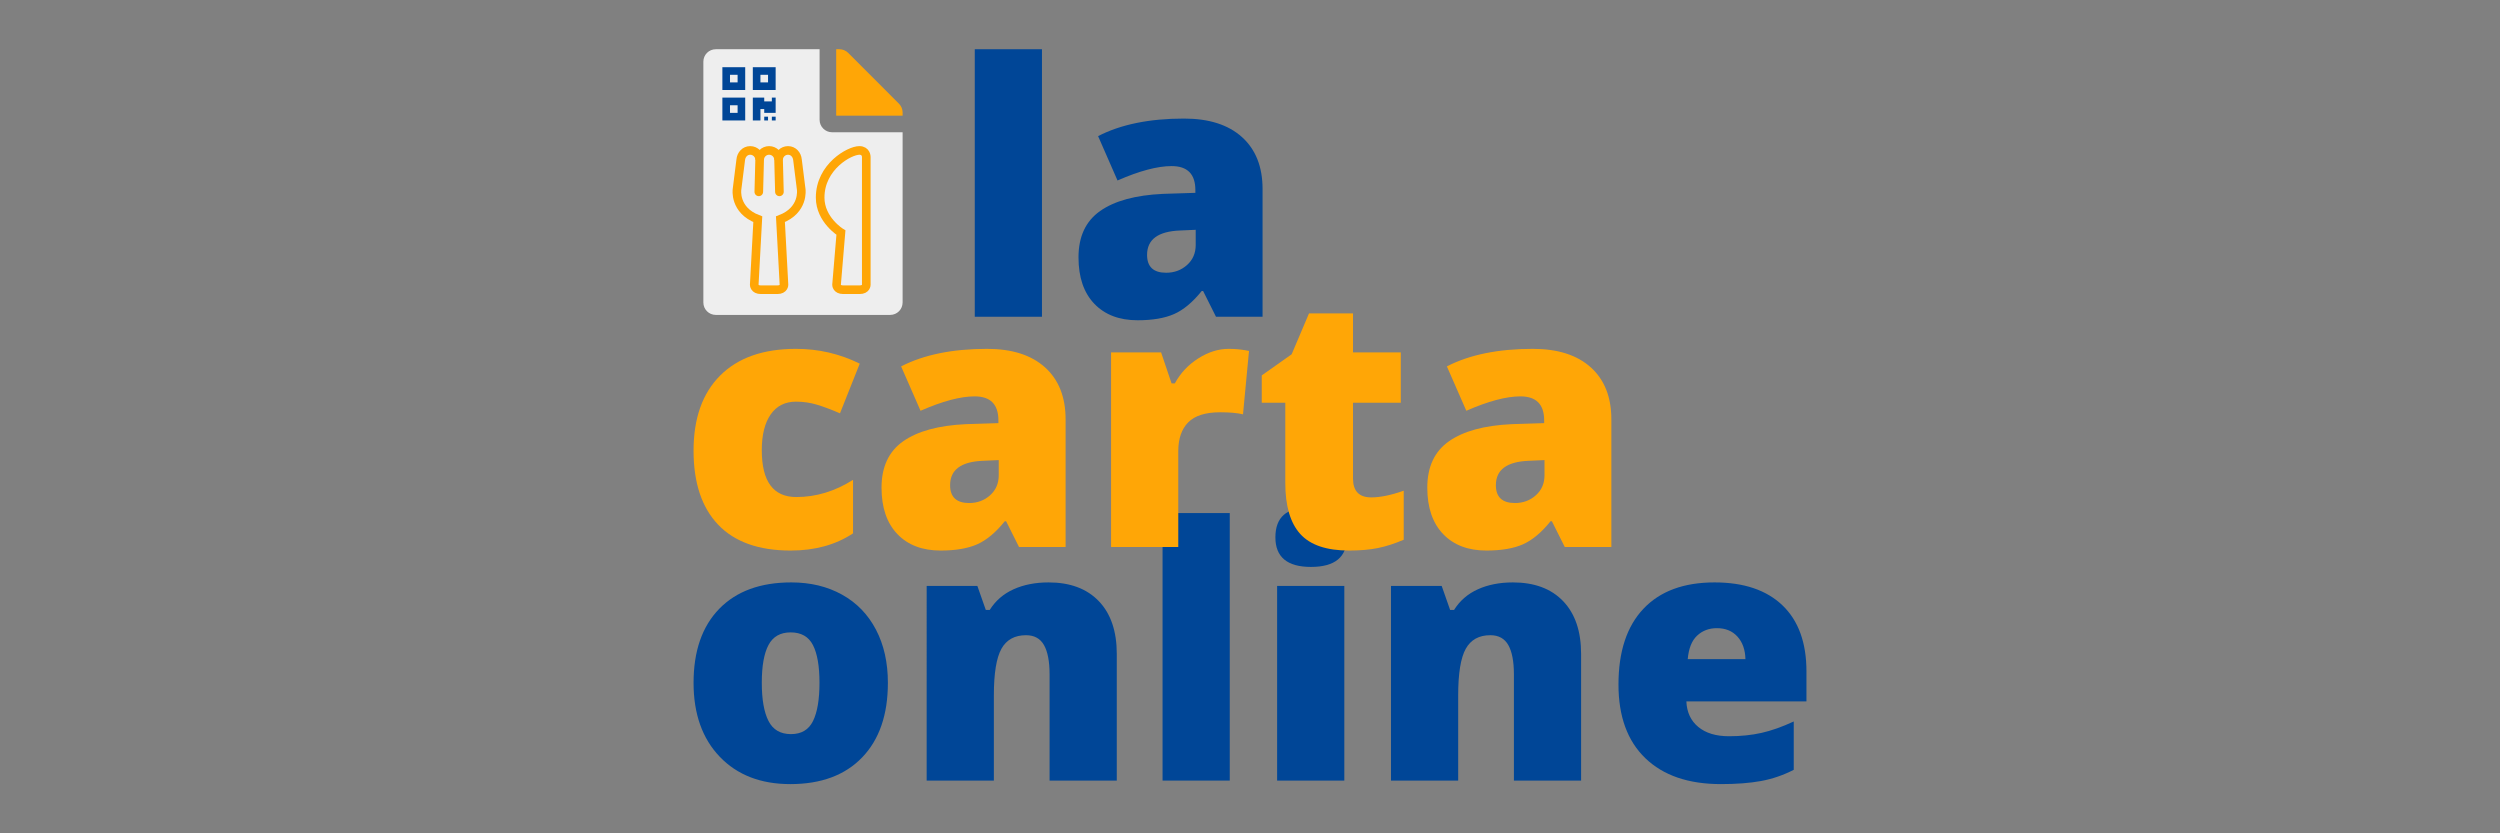 <?xml version="1.0" encoding="utf-8"?>
<!-- Generator: Adobe Illustrator 15.1.0, SVG Export Plug-In . SVG Version: 6.00 Build 0)  -->
<!DOCTYPE svg PUBLIC "-//W3C//DTD SVG 1.1//EN" "http://www.w3.org/Graphics/SVG/1.1/DTD/svg11.dtd">
<svg version="1.1" id="Capa_1" xmlns="http://www.w3.org/2000/svg" xmlns:xlink="http://www.w3.org/1999/xlink" x="0px" y="0px"
	 width="1530.708px" height="510.236px" viewBox="-396.854 0.001 1530.708 510.236"
	 enable-background="new -396.854 0.001 1530.708 510.236" xml:space="preserve">
<rect x="-396.854" y="0.001" width="1530.708" height="510.236" fill="#808080" stroke="none"/>
<g id="Fondo">
</g>
<g id="Guías">
</g>
<g id="Capa_1_1_">
</g>
<g id="Primer_plano">
	<g>
		<rect x="199.978" y="30.143" fill="#004697" width="41.147" height="163.795"/>
		<path fill="#004697" d="M347.678,193.938l-7.894-15.769h-0.842c-5.543,6.89-11.19,11.599-16.941,14.127
			c-5.752,2.53-13.188,3.797-22.31,3.797c-11.225,0-20.063-3.369-26.518-10.107c-6.455-6.738-9.682-16.214-9.682-28.427
			c0-12.705,4.42-22.163,13.259-28.375c8.84-6.212,21.643-9.704,38.408-10.478l19.889-0.634v-1.68c0-9.8-4.84-14.699-14.521-14.699
			c-8.699,0-19.749,2.938-33.149,8.819L275.49,83.344c13.89-7.162,31.428-10.743,52.611-10.743c15.297,0,27.136,3.789,35.519,11.363
			c8.383,7.577,12.574,18.173,12.574,31.783v78.19H347.678z M317.159,166.998c4.979,0,9.244-1.578,12.786-4.731
			c3.543-3.155,5.313-7.26,5.313-12.309v-9.254l-9.47,0.421c-13.539,0.492-20.311,5.472-20.311,14.937
			C305.48,163.352,309.374,166.998,317.159,166.998z"/>
	</g>
	<g>
		<path fill="#004697" d="M146.783,418.083c0,19.514-5.242,34.727-15.728,45.641c-10.486,10.914-25.16,16.371-44.025,16.371
			c-18.095,0-32.489-5.58-43.185-16.74c-10.696-11.16-16.043-26.249-16.043-45.271c0-19.439,5.243-34.549,15.729-45.32
			C54.017,361.988,68.725,356.6,87.66,356.6c11.712,0,22.058,2.489,31.035,7.475c8.978,4.982,15.903,12.124,20.777,21.424
			S146.783,405.66,146.783,418.083z M69.58,418.031c0,10.241,1.367,18.045,4.101,23.41c2.732,5.365,7.323,8.049,13.771,8.049
			c6.378,0,10.882-2.684,13.509-8.049c2.628-5.365,3.942-13.169,3.942-23.41c0-10.17-1.332-17.851-3.996-23.041
			c-2.663-5.19-7.218-7.785-13.663-7.785c-6.309,0-10.83,2.577-13.563,7.732C70.947,400.093,69.58,407.791,69.58,418.031z"/>
		<path fill="#004697" d="M245.786,477.938v-65.021c0-7.927-1.14-13.905-3.421-17.938c-2.281-4.033-5.948-6.05-11.002-6.05
			c-6.95,0-11.97,2.771-15.058,8.312c-3.088,5.54-4.632,15.045-4.632,28.514v52.187h-41.147V358.755h31.045l5.155,14.685h2.422
			c3.509-5.612,8.368-9.822,14.577-12.628c6.21-2.809,13.35-4.21,21.418-4.21c13.193,0,23.457,3.822,30.789,11.472
			s10.998,18.416,10.998,32.307v77.562L245.786,477.938L245.786,477.938z"/>
		<rect x="314.959" y="314.143" fill="#004697" width="41.147" height="163.795"/>
		<path fill="#004697" d="M426.248,477.938H385.1V358.755h41.147L426.248,477.938L426.248,477.938z M384.049,329.01
			c0-6.178,1.719-10.772,5.157-13.79c3.438-3.02,8.98-4.525,16.627-4.525c7.647,0,13.224,1.544,16.731,4.632
			c3.507,3.088,5.262,7.649,5.262,13.686c0,12.069-7.331,18.105-21.993,18.105C391.311,347.118,384.049,341.082,384.049,329.01z"/>
		<path fill="#004697" d="M530.086,477.938v-65.021c0-7.927-1.141-13.905-3.422-17.938c-2.28-4.033-5.947-6.05-11.001-6.05
			c-6.95,0-11.97,2.771-15.058,8.312c-3.09,5.54-4.635,15.045-4.635,28.514v52.187h-41.146V358.755h31.045l5.155,14.685h2.421
			c3.51-5.612,8.369-9.822,14.578-12.628c6.21-2.809,13.349-4.21,21.418-4.21c13.191,0,23.456,3.822,30.789,11.472
			c7.33,7.647,10.996,18.416,10.996,32.307v77.562L530.086,477.938L530.086,477.938z"/>
		<path fill="#004697" d="M656.814,480.094c-19.853,0-35.265-5.281-46.239-15.846c-10.978-10.563-16.463-25.602-16.463-45.115
			c0-20.142,5.084-35.6,15.254-46.371c10.17-10.773,24.688-16.161,43.556-16.161c17.955,0,31.825,4.685,41.608,14.053
			c9.784,9.368,14.676,22.86,14.676,40.478v18.315h-73.53c0.28,6.657,2.72,11.877,7.313,15.661
			c4.594,3.783,10.853,5.676,18.775,5.676c7.225,0,13.866-0.684,19.935-2.049c6.063-1.367,12.64-3.696,19.724-6.99v29.604
			c-6.453,3.302-13.115,5.585-19.987,6.849C674.559,479.463,666.353,480.094,656.814,480.094z M654.393,384.618
			c-4.836,0-8.884,1.528-12.144,4.583c-3.26,3.056-5.17,7.852-5.731,14.383h35.328c-0.139-5.761-1.768-10.359-4.888-13.803
			C663.839,386.339,659.651,384.618,654.393,384.618z"/>
	</g>
	<g>
		<path fill="#FFA606" d="M87.252,337.093c-19.5,0-34.283-5.264-44.35-15.79c-10.067-10.528-15.101-25.653-15.101-45.375
			c0-19.792,5.437-35.13,16.31-46.009S70.452,213.6,90.515,213.6c13.818,0,26.83,3.019,39.036,9.056l-12.1,30.429
			c-4.979-2.173-9.573-3.907-13.783-5.208c-4.209-1.299-8.592-1.946-13.149-1.946c-6.665,0-11.821,2.596-15.469,7.788
			c-3.647,5.189-5.471,12.521-5.471,21.993c0,19.082,7.05,28.624,21.148,28.624c12.064,0,23.638-3.508,34.719-10.521v32.749
			C114.855,333.582,102.124,337.093,87.252,337.093z"/>
		<path fill="#FFA606" d="M227.081,334.938l-7.894-15.769h-0.842c-5.543,6.89-11.19,11.599-16.942,14.127
			c-5.752,2.529-13.188,3.796-22.31,3.796c-11.223,0-20.062-3.368-26.516-10.106s-9.682-16.214-9.682-28.427
			c0-12.704,4.42-22.163,13.26-28.375c8.84-6.212,21.643-9.704,38.408-10.479l19.888-0.633v-1.681
			c0-9.799-4.84-14.699-14.521-14.699c-8.699,0-19.749,2.938-33.149,8.819L154.89,224.34c13.89-7.161,31.428-10.742,52.613-10.742
			c15.296,0,27.135,3.789,35.518,11.363c8.383,7.577,12.574,18.172,12.574,31.783v78.19h-28.514V334.938z M196.561,307.998
			c4.981,0,9.243-1.577,12.786-4.73c3.542-3.155,5.313-7.26,5.313-12.309v-9.254l-9.469,0.421
			c-13.54,0.491-20.31,5.472-20.31,14.937C184.882,304.352,188.775,307.998,196.561,307.998z"/>
		<path fill="#FFA606" d="M355.385,213.6c3.574,0,6.976,0.279,10.197,0.842l2.313,0.421l-3.681,38.831
			c-3.363-0.842-8.021-1.263-13.98-1.263c-8.973,0-15.488,2.052-19.555,6.154c-4.063,4.104-6.098,10.017-6.098,17.733v58.618
			h-41.146V215.755h30.623l6.419,18.996h2c3.438-6.313,8.221-11.416,14.353-15.31C342.961,215.547,349.147,213.6,355.385,213.6z"/>
		<path fill="#FFA606" d="M442.729,304.55c5.545,0,12.176-1.367,19.895-4.104v30.015c-5.543,2.388-10.822,4.089-15.839,5.106
			c-5.019,1.019-10.895,1.525-17.627,1.525c-13.823,0-23.786-3.386-29.893-10.154c-6.104-6.771-9.153-17.174-9.153-31.21v-49.152
			h-14.42V229.85l18.313-12.938l10.628-25.044h26.939v23.889h29.264v30.819h-29.264v46.401
			C431.572,300.692,435.291,304.55,442.729,304.55z"/>
		<path fill="#FFA606" d="M561.245,334.938l-7.895-15.769h-0.842c-5.543,6.89-11.188,11.599-16.94,14.127
			c-5.751,2.529-13.188,3.796-22.312,3.796c-11.223,0-20.062-3.368-26.516-10.106s-9.684-16.214-9.684-28.427
			c0-12.704,4.422-22.163,13.262-28.375s21.643-9.704,38.406-10.479l19.89-0.633v-1.681c0-9.799-4.84-14.699-14.521-14.699
			c-8.697,0-19.749,2.938-33.147,8.819l-11.893-27.173c13.892-7.161,31.43-10.742,52.614-10.742
			c15.295,0,27.134,3.789,35.519,11.363c8.383,7.577,12.572,18.172,12.572,31.783v78.19h-28.515L561.245,334.938L561.245,334.938z
			 M530.725,307.998c4.982,0,9.244-1.577,12.787-4.73c3.542-3.155,5.313-7.26,5.313-12.309v-9.254l-9.472,0.421
			c-13.538,0.491-20.309,5.472-20.309,14.937C519.047,304.352,522.94,307.998,530.725,307.998z"/>
	</g>
	<path fill="#FFA606" d="M155.798,68.874v1.938h-40.665V30.143h1.938c2.033,0,3.971,0.794,5.401,2.224l31.103,31.138
		C155.003,64.934,155.798,66.872,155.798,68.874z"/>
	<path fill="#EEEEEE" d="M104.967,73.353v-43.21h-63.54c-4.226,0-7.625,3.397-7.625,7.625v147.424c0,4.226,3.399,7.625,7.625,7.625
		h106.746c4.226,0,7.625-3.399,7.625-7.625V80.979h-43.207C108.398,80.979,104.967,77.547,104.967,73.353z"/>
	
		<path fill="none" stroke="#FFA606" stroke-width="5.279" stroke-linecap="round" stroke-linejoin="round" stroke-miterlimit="3.864" d="
		M67.744,117.462c0,0,0.518-18.063,0.518-19.561c0-3.201,2.594-5.795,5.795-5.795c3.2,0,5.795,2.595,5.795,5.795
		c0,1.499,0.517,19.561,0.517,19.561"/>
	<path fill="none" stroke="#FFA606" stroke-width="5.279" stroke-miterlimit="3.864" d="M79.851,97.901
		c0-3.201,2.595-5.795,5.795-5.795s5.521,2.604,5.795,5.795c0.13,1.5,2.276,18.112,2.276,18.112s1.863,12.627-12.729,18.216
		l2.174,40.156c0,0,0,3.001-4.036,3.001s-6.105,0-10.142,0c-4.035,0-4.035-3.001-4.035-3.001l2.173-40.156
		c-14.591-5.589-12.729-18.216-12.729-18.216s2.147-16.611,2.276-18.112c0.275-3.189,2.595-5.795,5.795-5.795
		c3.201,0,5.796,2.595,5.796,5.795"/>
	<path fill="none" stroke="#FFA606" stroke-width="5.279" stroke-miterlimit="3.864" d="M118.037,142.405
		c0,0-12.729-7.762-12.729-21.424c0-18.939,18.007-28.875,24.009-28.875c4.242,0,4.242,3.933,4.242,3.933v78.349
		c0,0,0,3.001-4.036,3.001s-6.104,0-10.141,0c-4.037,0-4.036-3.001-4.036-3.001L118.037,142.405z"/>
	<path fill="#004697" d="M45.448,55.114h13.978v-13.98H45.448V55.114z M50.107,45.794h4.659v4.66h-4.659V45.794z M64.084,41.134
		v13.979h13.978V41.134H64.084z M73.403,50.455h-4.659v-4.66h4.659V50.455z M45.448,73.753h13.978V59.774H45.448V73.753z
		 M50.107,64.434h4.659v4.659h-4.659V64.434z M75.732,59.774h2.33v9.319h-6.989v-2.33h-2.329v6.988h-4.659V59.774h6.988v2.33h4.659
		V59.774z M75.732,71.423h2.33v2.33h-2.33V71.423z M71.073,71.423h2.33v2.33h-2.33V71.423z"/>
</g>
</svg>
